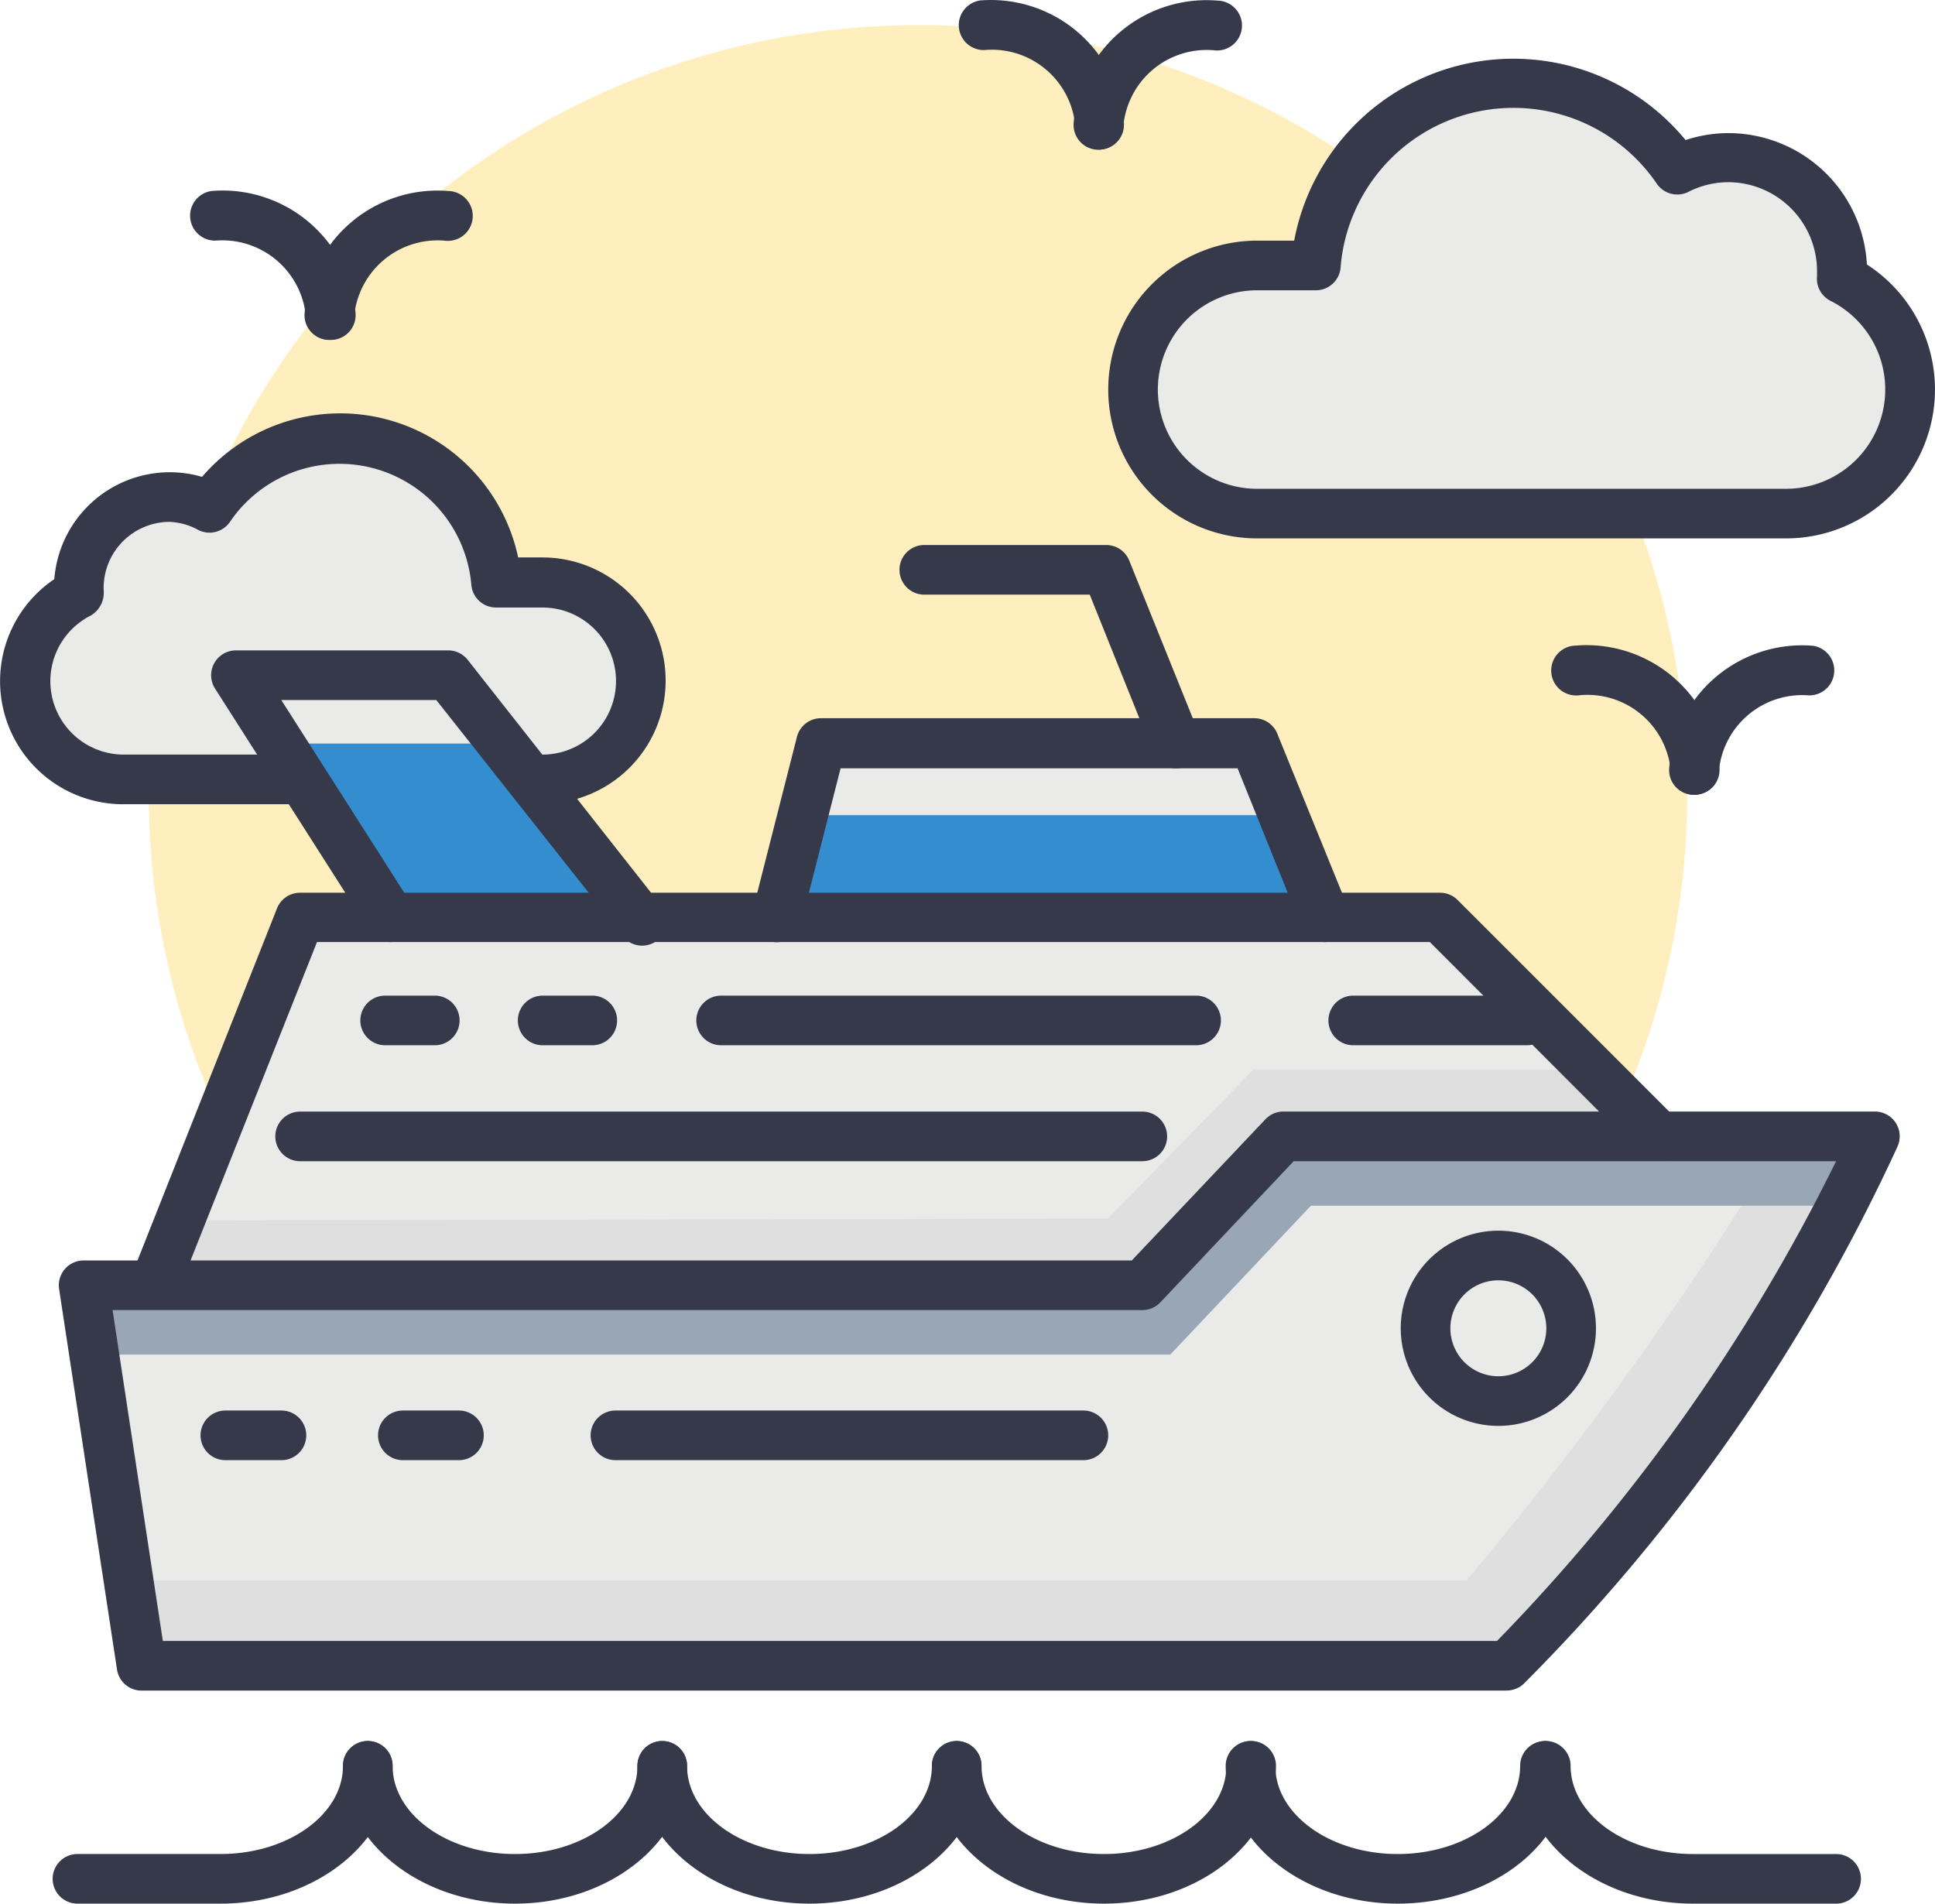 <svg xmlns="http://www.w3.org/2000/svg" width="162.917" height="160.279" viewBox="0 0 162.917 160.279"><g transform="translate(-6.507 -7.453)"><circle cx="64.765" cy="64.765" r="64.765" transform="translate(19.033 9.566)" fill="#ffd147" opacity="0.35"/><path d="M41.725,126.391c-7.981,0-14.485-5.209-14.485-11.6a2.089,2.089,0,0,1,4.178,0c0,4.095,4.624,7.424,10.307,7.424s10.307-3.329,10.307-7.424a2.089,2.089,0,1,1,4.178,0C56.155,121.182,49.72,126.391,41.725,126.391Z" transform="translate(8.144 41.341)" fill="#353949"/><path d="M59.525,126.391c-7.981,0-14.485-5.209-14.485-11.6a2.089,2.089,0,0,1,4.178,0c0,4.095,4.624,7.424,10.307,7.424s10.307-3.329,10.307-7.424a2.089,2.089,0,1,1,4.178,0C74.01,121.182,67.52,126.391,59.525,126.391Z" transform="translate(15.136 41.341)" fill="#353949"/><path d="M77.325,126.391c-7.981,0-14.485-5.209-14.485-11.6a2.089,2.089,0,0,1,4.178,0c0,4.095,4.624,7.424,10.307,7.424s10.307-3.329,10.307-7.424a2.089,2.089,0,1,1,4.178,0C91.81,121.182,85.348,126.391,77.325,126.391Z" transform="translate(22.128 41.341)" fill="#353949"/><path d="M95.085,126.391c-7.981,0-14.485-5.209-14.485-11.6a2.089,2.089,0,0,1,4.178,0c0,4.095,4.624,7.424,10.307,7.424s10.307-3.329,10.307-7.424a2.089,2.089,0,0,1,4.178,0C109.626,121.182,103.136,126.391,95.085,126.391Z" transform="translate(29.104 41.341)" fill="#353949"/><path d="M23.827,126.391H11.779a2.089,2.089,0,0,1,0-4.178H23.827c5.683,0,10.307-3.329,10.307-7.424a2.089,2.089,0,0,1,4.178,0C38.312,121.182,31.822,126.391,23.827,126.391Z" transform="translate(1.25 41.341)" fill="#353949"/><path d="M124.983,126.391H112.935c-7.981,0-14.485-5.209-14.485-11.6a2.089,2.089,0,0,1,4.178,0c0,4.095,4.624,7.424,10.307,7.424h12.048a2.089,2.089,0,0,1,0,4.178Z" transform="translate(36.116 41.341)" fill="#353949"/><path d="M12.578,47.387a4.652,4.652,0,0,1,0-.474,7.577,7.577,0,0,1,11.017-6.769A13.218,13.218,0,0,1,47.7,46.5H51.59a8.308,8.308,0,1,1,0,16.616H16.269a8.273,8.273,0,0,1-3.691-15.669Z" transform="translate(0.591 10.565)" fill="#eaeae9"/><path d="M52.181,65.352H16.86A10.362,10.362,0,0,1,11.08,46.4a9.75,9.75,0,0,1,9.652-9,9.569,9.569,0,0,1,2.786.39,15.321,15.321,0,0,1,26.616,6.783h2.047a10.369,10.369,0,0,1,0,20.739ZM20.732,41.577a5.571,5.571,0,0,0-5.5,5.571V47.3a2.228,2.228,0,0,1-1.072,2.159,6.184,6.184,0,0,0,2.786,11.713H52.181a6.191,6.191,0,0,0,0-12.382H48.267a2.089,2.089,0,0,1-2.075-1.908,11.142,11.142,0,0,0-20.321-5.307,2.089,2.089,0,0,1-2.674.682A5.432,5.432,0,0,0,20.732,41.577Zm-7.549,5.961Z" transform="translate(0 9.815)" fill="#353949"/><path d="M134.668,29.362a5.86,5.86,0,0,0,0-.6,9.569,9.569,0,0,0-13.928-8.538A16.714,16.714,0,0,0,90.391,28.29H85.446a10.446,10.446,0,0,0,0,20.892h44.57A10.432,10.432,0,0,0,134.668,29.4Z" transform="translate(26.904 2.21)" fill="#eaeae9"/><path d="M130.6,51.39H86.035a12.535,12.535,0,1,1,0-25.07h3.12a18.775,18.775,0,0,1,32.954-8.468,11.5,11.5,0,0,1,3.621-.585,11.686,11.686,0,0,1,11.644,11.059A12.535,12.535,0,0,1,130.6,51.39ZM86.035,30.5a8.357,8.357,0,1,0,0,16.714H130.6a8.357,8.357,0,0,0,3.719-15.822,2.089,2.089,0,0,1-1.142-2.075v-.209a2.415,2.415,0,0,0,0-.251A7.493,7.493,0,0,0,125.73,21.4a7.4,7.4,0,0,0-3.371.808,2.089,2.089,0,0,1-2.674-.682,14.6,14.6,0,0,0-26.616,6.964A2.089,2.089,0,0,1,90.98,30.5Z" transform="translate(26.315 1.394)" fill="#353949"/><path d="M54.727,68.647,38.64,48.27H20.77L33.765,68.647" transform="translate(5.603 16.033)" fill="#eaeae9"/><path d="M57.307,72.763,41.234,52.4H23.35L36.359,72.763" transform="translate(6.616 17.655)" fill="#338dce"/><path d="M99.115,66.882l-5.794-14.4H57.373l-3.663,14.4" transform="translate(18.542 17.687)" fill="#eaeae9"/><path d="M102.451,72.636,96.058,56.73H56.363L52.31,72.636" transform="translate(17.992 19.356)" fill="#338dce"/><path d="M162.331,76.15H112.538L100.7,88.685H11.56l4.875,32.034H131.341a156.357,156.357,0,0,0,30.99-44.57Z" transform="translate(1.985 26.984)" fill="#eaeae9"/><path d="M152.91,77.08a294.592,294.592,0,0,1-25.99,36.1H14.27l1.1,7.257,113.527,1.3a156.356,156.356,0,0,0,30.99-44.57Z" transform="translate(3.049 27.35)" fill="#ccc" opacity="0.35"/><path d="M13.914,94.1h89.139l11.839-12.535h45.364q1.059-2.131,2.075-4.346H112.538L100.7,89.755H11.56l1.393,9.569h1.685Z" transform="translate(1.985 27.405)" fill="#98a6b5"/><path d="M142.445,81.355,123.99,62.9H28.012L16.09,94.586l82.83-.7,11.839-12.535Z" transform="translate(3.764 21.78)" fill="#eaeae9"/><path d="M137.111,72.12H108.266L96.023,84.655l-77.064.153L16.09,90.686l82.844-.7,11.839-12.535h31.686Z" transform="translate(3.764 25.401)" fill="#ccc" opacity="0.35"/><path d="M131.929,123.4H17.023a2.089,2.089,0,0,1-2.061-1.769L10.087,89.595a2.089,2.089,0,0,1,2.061-2.41H100.4L111.65,75.3a2.089,2.089,0,0,1,1.518-.655h49.793a2.089,2.089,0,0,1,1.908,2.953,156.9,156.9,0,0,1-31.463,45.224,2.089,2.089,0,0,1-1.476.571ZM18.82,119.22h112.33A157.541,157.541,0,0,0,159.7,78.828h-45.67L102.806,90.709a2.089,2.089,0,0,1-1.518.655h-86.7Z" transform="translate(1.397 26.395)" fill="#353949"/><path d="M16.677,95.655A2.089,2.089,0,0,1,14.741,92.8L26.65,62.743a2.089,2.089,0,0,1,1.936-1.323h95.992a2.089,2.089,0,0,1,1.476.613l18.455,18.455a2.089,2.089,0,0,1-2.953,2.953l-17.842-17.87H30.02L18.627,94.262A2.089,2.089,0,0,1,16.677,95.655Z" transform="translate(3.177 21.198)" fill="#353949"/><path d="M100.153,69.715a2.089,2.089,0,0,1-1.936-1.309L92.855,55.09H59.428L56.1,68.141a2.1,2.1,0,0,1-4.081-1.031l3.733-14.666a2.089,2.089,0,0,1,2.02-1.574H94.262A2.089,2.089,0,0,1,96.2,52.179l5.961,14.666a2.089,2.089,0,0,1-1.936,2.869Z" transform="translate(17.852 17.054)" fill="#353949"/><path d="M84.2,59.2a2.089,2.089,0,0,1-1.936-1.254L76.9,44.578H62.969a2.089,2.089,0,1,1,0-4.178H78.29a2.089,2.089,0,0,1,1.936,1.309l5.892,14.624A2.089,2.089,0,0,1,84.182,59.2Z" transform="translate(21.358 12.942)" fill="#353949"/><path d="M34.367,71.325a2.089,2.089,0,0,1-1.769-.961L19.6,49.987a2.089,2.089,0,0,1,1.755-3.217h17.87a2.089,2.089,0,0,1,1.644.794L56.944,67.982a2.089,2.089,0,1,1-3.231,2.549L38.225,50.948H25.175L36.122,68.108a2.089,2.089,0,0,1-1.755,3.217Z" transform="translate(5.014 15.444)" fill="#353949"/><path d="M96.147,78.828H25.239a2.089,2.089,0,1,1,0-4.178H96.147a2.089,2.089,0,0,1,0,4.178Z" transform="translate(6.537 26.395)" fill="#353949"/><path d="M90.677,71.818H50.689a2.089,2.089,0,1,1,0-4.178H90.677a2.089,2.089,0,1,1,0,4.178Z" transform="translate(16.534 23.642)" fill="#353949"/><path d="M34.558,71.818H30.379a2.089,2.089,0,1,1,0-4.178h4.178a2.089,2.089,0,1,1,0,4.178Z" transform="translate(8.556 23.642)" fill="#353949"/><path d="M44.078,71.818H39.9a2.089,2.089,0,1,1,0-4.178h4.178a2.089,2.089,0,1,1,0,4.178Z" transform="translate(12.296 23.642)" fill="#353949"/><path d="M103.524,71.818H88.9a2.089,2.089,0,1,1,0-4.178h14.624a2.089,2.089,0,1,1,0,4.178Z" transform="translate(31.543 23.642)" fill="#353949"/><path d="M99.4,98.285a8.218,8.218,0,1,1,8.218-8.218A8.218,8.218,0,0,1,99.4,98.285Zm0-12.257a4.039,4.039,0,1,0,4.039,4.039A4.039,4.039,0,0,0,99.4,86.028Z" transform="translate(33.26 29.223)" fill="#353949"/><path d="M83.7,96.9H44.3a2.089,2.089,0,0,1,0-4.178H83.7a2.089,2.089,0,1,1,0,4.178Z" transform="translate(14.024 33.493)" fill="#353949"/><path d="M25.441,96.9H20.719a2.089,2.089,0,1,1,0-4.178h4.722a2.089,2.089,0,1,1,0,4.178Z" transform="translate(4.762 33.493)" fill="#353949"/><path d="M36.171,96.9H31.449a2.089,2.089,0,0,1,0-4.178h4.722a2.089,2.089,0,0,1,0,4.178Z" transform="translate(8.977 33.493)" fill="#353949"/><path d="M76.388,20.054a2.089,2.089,0,0,1-2.075-1.922,7.048,7.048,0,0,0-7.674-6.463A2.1,2.1,0,0,1,66.3,7.491a11.226,11.226,0,0,1,12.1,10.293A2.089,2.089,0,0,1,76.5,20.04Z" transform="translate(22.731 0)" fill="#353949"/><path d="M73.487,20.05H73.32a2.089,2.089,0,0,1-1.908-2.256A11.226,11.226,0,0,1,83.516,7.5a2.1,2.1,0,1,1-.334,4.178,7.048,7.048,0,0,0-7.591,6.463A2.089,2.089,0,0,1,73.487,20.05Z" transform="translate(25.492 0.004)" fill="#353949"/><path d="M112.388,59.054a2.089,2.089,0,0,1-2.075-1.922,7.048,7.048,0,0,0-7.674-6.463,2.1,2.1,0,1,1-.334-4.178,11.226,11.226,0,0,1,12.1,10.293A2.089,2.089,0,0,1,112.5,59.04Z" transform="translate(36.872 15.319)" fill="#353949"/><path d="M109.487,59.05h-.167a2.089,2.089,0,0,1-1.908-2.256,11.226,11.226,0,0,1,12.1-10.293,2.1,2.1,0,0,1-.334,4.178,7.048,7.048,0,0,0-7.591,6.463,2.089,2.089,0,0,1-2.1,1.908Z" transform="translate(39.633 15.323)" fill="#353949"/><path d="M29.848,31.546a2.089,2.089,0,0,1-2.061-1.922,7.062,7.062,0,0,0-7.619-6.435,2.1,2.1,0,0,1-.334-4.178A11.226,11.226,0,0,1,31.965,29.29a2.089,2.089,0,0,1-1.95,2.256Z" transform="translate(4.477 4.524)" fill="#353949"/><path d="M27,31.546H26.83a2.089,2.089,0,0,1-1.908-2.256A11.226,11.226,0,0,1,37.012,19.01a2.1,2.1,0,1,1-.334,4.178,7.062,7.062,0,0,0-7.591,6.463A2.089,2.089,0,0,1,27,31.546Z" transform="translate(7.231 4.525)" fill="#353949"/></g></svg>